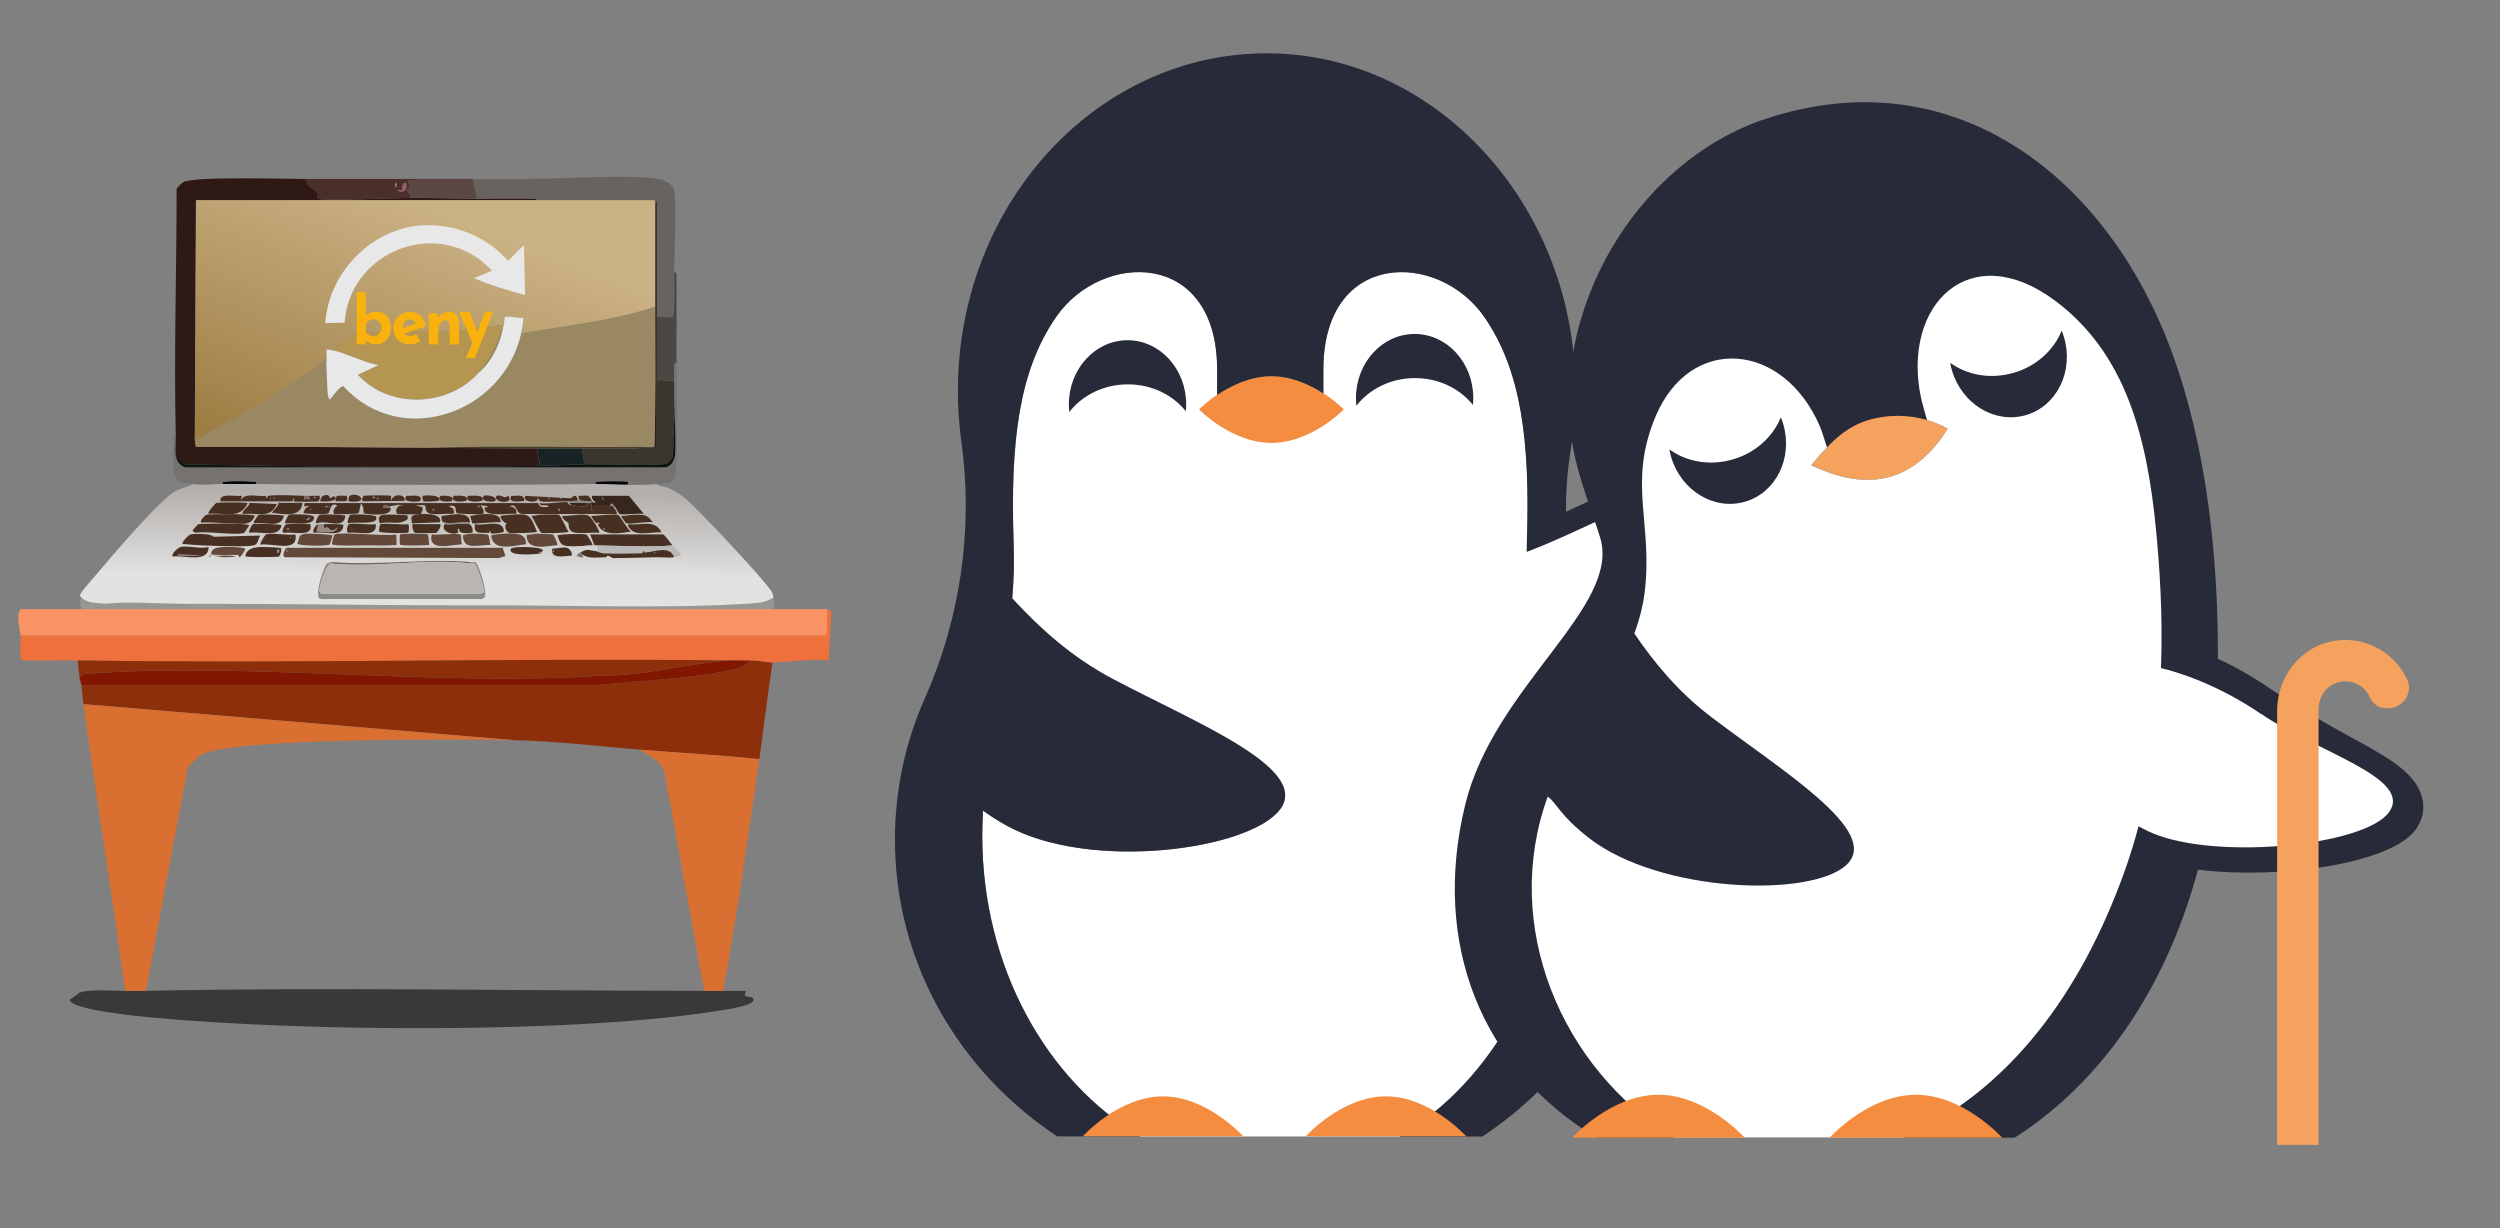 <?xml version="1.0" encoding="UTF-8"?><svg id="Layer_4" xmlns="http://www.w3.org/2000/svg" xmlns:xlink="http://www.w3.org/1999/xlink" viewBox="0 0 402.74 197.89"><rect x="0" y="0" width="402.74" height="197.89" fill="#808080" stroke="none"/><defs><style>.cls-1{fill:#811601;}.cls-2{fill:#473022;}.cls-3{fill:#f4a25d;}.cls-4{fill:#b49552;}.cls-5{fill:#5b4845;}.cls-6{fill:url(#linear-gradient-2);}.cls-7{fill:#f0703b;}.cls-8{fill:#76726f;}.cls-9{fill:#4a2f2a;}.cls-10{fill:#634939;}.cls-11{fill:#3a352d;}.cls-12{fill:#998862;}.cls-13{fill:#a8a7a5;}.cls-14{fill:url(#linear-gradient);}.cls-15{fill:#8d8b89;}.cls-16{fill:#908a86;}.cls-17{fill:#272a38;}.cls-18{fill:#7c6a61;}.cls-19{fill:#f99365;}.cls-20{fill:#312d28;}.cls-21{fill:#252219;}.cls-22{fill:#483e26;}.cls-23{fill:#0c1510;}.cls-24{fill:#b1a6a8;}.cls-25{fill:#8e2f0b;}.cls-26{fill:#bbb9b8;}.cls-27{fill:#4b4743;}.cls-28{fill:#a08e88;}.cls-29{fill:#d97031;}.cls-30{fill:#fff;}.cls-31{fill:#989692;}.cls-32{fill:#04060c;}.cls-33{fill:#935e6d;}.cls-34{opacity:.6;}.cls-35{fill:#98868e;}.cls-36{fill:#37261b;}.cls-37{fill:#a7958a;}.cls-38{fill:#2f1915;}.cls-39{fill:#968a84;}.cls-40{fill:#172325;}.cls-41{fill:#686361;}.cls-42{fill:#f48d40;}.cls-43{fill:#f9b10d;}.cls-44{fill:#0b090a;}.cls-45{fill:#544a41;}.cls-46{fill:#d3d2d0;}.cls-47{fill:#e8e8e8;}.cls-48{fill:#bab5b2;}.cls-49{fill:#917160;}</style><linearGradient id="linear-gradient" x1="68.89" y1="79.38" x2="68.72" y2="96.4" gradientUnits="userSpaceOnUse"><stop offset="0" stop-color="#b3afac"/><stop offset=".79" stop-color="#e2e2e1"/></linearGradient><linearGradient id="linear-gradient-2" x1="75.72" y1="22.45" x2="54.52" y2="76.89" gradientUnits="userSpaceOnUse"><stop offset=".21" stop-color="#cbb285"/><stop offset="1" stop-color="#9d7e44"/></linearGradient></defs><g id="Generative_Object"><path class="cls-32" d="M101.11,78.09c-1.73.03-3.49-.14-5.21-.13-.02-.37.17-.35.44-.38.56-.07,4.29-.11,4.7,0,.23.06.2.35.06.51Z"/><path class="cls-31" d="M124.6,96.25c.04.22.13.29.13.63-.02,1.67-.41,2.3-2.16,2.54-.31-.32-1.4-.36-1.84-.38-2.11-.1-4.24.08-6.35,0-.12,0-.01-.38-.13-.38-6.36-.23-13.03-.07-19.43-.13-23.78-.21-48.12-.17-71.62.51-1.92.06-7.04.42-8.64.13-1.4-.26-1.93-1.65-1.46-2.92,1.18,1.06,2.38.77,3.81,1.02-.54.06-1.1.16-1.65.19-.6.77,1.97.32,2.1.32,4.14.06,7.76-.11,11.94-.25.23,0,.63.13.57-.25,16.32-.02,32.63.29,48.96.25,13.27-.03,28.19.52,41.27-.25,1.61-.1,3.15-.09,4.51-1.02Z"/><path class="cls-31" d="M29.86,97.27c.06.38-.34.25-.57.25-4.18.14-7.8.31-11.94.25-.13,0-2.69.45-2.1-.32.55-.03,1.11-.13,1.65-.19,3.75-.44,9.01,0,12.95,0Z"/><path class="cls-14" d="M35.83,77.97c1.83.03,3.64-.02,5.46,0,18.2.16,36.41.15,54.61,0,1.71-.01,3.47.16,5.21.13,1.58-.03,3.11.03,4.7-.13.38.41,1.32.43,1.84.63.6.24,1.9,1,2.41,1.4,2.01,1.56,12.79,13.09,14.16,15.18.32.48.28.57.38,1.08-1.36.92-2.9.92-4.51,1.02-13.09.78-28,.23-41.27.25-16.33.03-32.63-.28-48.96-.25-3.94,0-9.2-.44-12.95,0-1.43-.25-2.63.04-3.81-1.02-.14-.13-.12-.24-.25-.25.21-.77,1.57-2.15,2.16-2.86,2.73-3.27,9.56-11.28,12.64-13.65,1.11-.85,2.25-.84,3.37-1.52,1.66.19,3.2-.03,4.83,0Z"/><path class="cls-32" d="M41.29,77.97c-1.82-.02-3.63.03-5.46,0-.02-.37.17-.35.44-.38,1.02-.13,3.52-.1,4.57,0,.35.03.5-.12.44.38Z"/><path class="cls-15" d="M53.48,90.54v.25c-1.01-.15-2.16,4.18-2.03,4.51l.32.32h25.78c.1-.14.39-.15.44-.32.11-.35-1.18-4.36-1.59-4.51-.19-.02-.39.02-.57,0l-.13-.25c.31.03.64-.02.95,0,.65.95,1.82,4.59,1.46,5.65l-.44.32h-26.03c-1.21-.29.57-5.25.95-5.65.12-.13.67-.35.89-.32Z"/><path class="cls-41" d="M75.71,90.54l.13.25c-6.68-.9-15.45.72-22.35,0v-.25c7.07.62,15.3-.61,22.22,0Z"/><path class="cls-48" d="M53.48,90.79c6.9.72,15.67-.9,22.35,0,.18.02.38-.02.57,0,.41.15,1.7,4.15,1.59,4.51-.05.17-.35.18-.44.32h-25.78l-.32-.32c-.13-.33,1.02-4.66,2.03-4.51Z"/><path class="cls-2" d="M108.34,87.87c-4.01.32-8.05.06-12.06,0-.17,0-.34,0-.51,0l-.7-1.78h11.81c.55.52.98,1.21,1.46,1.78Z"/><path class="cls-2" d="M30.69,86.09c.54-.13,3.45-.16,3.68.38l7.56-.19c-.4.58-.28,1.39-1.08,1.59-1.12.27-6.51.06-8,0-1.13-.05-2.31-.13-3.43-.25-.22-.24.97-1.45,1.27-1.52Z"/><path class="cls-10" d="M53.93,86.09c.97-.48,8.28.36,9.91,0l.06,1.71c-1.58.13-3.18.05-4.76.06-.14,0-.33,0-.38,0-.75,0-5.11.13-5.27-.19-.08-.24.32-1.53.44-1.59Z"/><path class="cls-2" d="M82.37,82.92c3.02-.23,3,.02,4.13,2.73-.08.24-4.3.28-4.51.19-.56-.24-.96-1.55-.06-1.59-.67.36-1.42-.92-1.27-1.14.05-.07,1.47-.17,1.71-.19Z"/><path class="cls-2" d="M86.95,82.92c.39-.04,2.83-.07,3.05,0,.38.13,1.26,2.32,1.59,2.73-.08.24-4.1.28-4.38.19-.22-.07-1.34-2.38-1.59-2.73.44-.01.91-.15,1.33-.19Z"/><path class="cls-26" d="M108.34,87.87c.71.84,2.48,1.62.25,1.9-.71-1.99-3.26-.82-4.76-.76-.09,0-.03-.26-.13-.25-.13,0-.21.38-.25.38-1.8.06-4.56.07-6.35,0-.27,0-1.1-.37-1.21-.38.64.12.11-.49.38-.89,4.01.06,8.05.32,12.06,0Z"/><path class="cls-2" d="M93.93,82.92c.62.04.81.04,1.21.44.2.2,1.69,2.35,1.33,2.48-1.14-.17-3.75.37-4.51-.32-.46-.42-.35-1.21-.38-1.27-.04-.07-1.05-.57-1.02-1.14.98.06,2.47-.25,3.37-.19Z"/><path class="cls-2" d="M31.96,84.44c.39-.11,8.06-.2,8.19.19-.1.17-.76,1.18-.83,1.21-1.38.48-6.14-.37-7.87,0l-.44-.32c-.02-.09.85-1.05.95-1.08Z"/><path class="cls-2" d="M33.23,82.92c.38-.11,7.7-.18,7.81.19-.68,1.71-2.13,1.21-3.75,1.21s-3.22-.26-4.83-.13c-.47-.21.68-1.25.76-1.27Z"/><path class="cls-10" d="M81.23,85.97c1.5-.05,3.64-.23,3.49,1.71-1.83.17-5.34,1.3-5.59-1.4.06-.14,1.82-.31,2.1-.32Z"/><path class="cls-2" d="M95.52,87.87c-1.28-.02-2.64.29-3.94.13-1.36-.17-1.29-.49-1.78-1.71.11-.29,4.29-.31,4.64-.19.22.07.95,1.46,1.08,1.78Z"/><path class="cls-10" d="M49.23,85.97c.41-.05,4.31.11,4.38.32-.23.26-.32,1.31-.57,1.46-.41.24-5,.23-5.14-.19.4-.97.12-1.45,1.33-1.59Z"/><path class="cls-2" d="M34.88,81.01c.25-.07,4.86-.13,5.02.06-1.25,2.71-3.86,1.44-6.29,1.71-.3-.17,1.13-1.74,1.27-1.78Z"/><path class="cls-10" d="M86.56,85.97c.29-.01,2.42.08,2.54.13.08.04.81,1.54.7,1.71-1.78.17-5.08,1.02-4.95-1.65.55,0,1.18-.17,1.71-.19Z"/><path class="cls-10" d="M69.55,86.09c.77.17,4.12-.23,4.57,0,.31.16.09,1.27.32,1.59-1.58.05-5.59,1.28-4.89-1.59Z"/><path class="cls-10" d="M64.47,86.09c.13-.18,4.26-.13,4.44,0,.09.07.27,1.6.19,1.71-.6.07-4.44.17-4.64-.06-.11-.13-.11-1.51,0-1.65Z"/><path class="cls-2" d="M40.08,81.01l4.51.19c-1.06,2.49-3.2,1.35-5.4,1.59-.68-.21,1.51-1.61.89-1.78Z"/><path class="cls-10" d="M75.9,85.97c.3-.02,2.54.07,2.67.13.26.11.32,1.4.44,1.71-1.75-.15-4.39,1.02-4.44-1.52.05-.16,1.15-.31,1.33-.32Z"/><path class="cls-2" d="M44.78,81.01h3.94c-.19,2.44-3.06,1.84-4.89,1.59-.08-.12,1.4-1.42.95-1.59Z"/><path class="cls-2" d="M40.72,84.44c.21-.1,4.56-.03,4.64.19-.41,2.12-3.52.87-5.14,1.21-.36-.13.44-1.36.51-1.4Z"/><path class="cls-2" d="M61.29,84.44c.4-.22,3.72.16,4.44,0,.27.12.1,1.28.06,1.33-.14.19-4.57.11-4.7-.13-.08-.14.07-1.14.19-1.21Z"/><path class="cls-2" d="M101.3,84.44c1.97.25,4.27-.84,5.27,1.33-1.8-.16-4.54.9-5.4-1.08l.13-.25Z"/><path class="cls-10" d="M35.77,88.13c.45-.05,3.67-.04,3.75.32-.07.22-.75,1.36-.95,1.33-.05,0-.12-.37-.25-.38-.6-.04-4.18.1-4.32-.13.09-1.02,1-1.05,1.78-1.14Z"/><path class="cls-2" d="M76.53,84.44c1.49.35,4.62-.96,4.64,1.21-.06.16-1.48.31-1.71.32-.51.02-.44-.38-.51-.38-.36,0,.03.26-.13.25-1.15-.06-2.65.38-2.29-1.4Z"/><path class="cls-2" d="M75.58,84.44c.48.12.68,1.09.51,1.33-.07.1-2.36.42-2.1-.57-.56-.11.02.49-.25.63-.84.44-2.88-.27-2.1-1.4,1.06.18,3-.24,3.94,0Z"/><path class="cls-2" d="M41.74,82.92c.34-.11,3.87,0,4,.19-.49,2.11-3.11.9-4.76,1.21l-.13-.25c.24-.22.61-1.06.89-1.14Z"/><path class="cls-2" d="M66.5,84.44h4.32c.51.15-.43,1.37-.51,1.4-.16.06-3.27.06-3.43,0-.32-.11-.62-1.23-.38-1.4Z"/><path class="cls-2" d="M51.51,82.92c.3-.1,4.04-.02,4.13.19-.27,2.29-3.02.53-4.64,1.21-.34-.13.29-1.32.51-1.4Z"/><path class="cls-2" d="M76.79,82.92c1.2-.13,3.95-.45,3.87,1.21-.64-.1-4.25.29-4.51.19-.18-.07-.27-1.03-.44-1.21.34,0,.8-.16,1.08-.19Z"/><path class="cls-2" d="M66.88,82.92c.82-.2,4.47-.37,4,1.21l-4.51.19c-.08-.81-.35-1.19.51-1.4Z"/><path class="cls-2" d="M75.71,84.19c-1.15-.17-3.01.23-4.06,0-.59-.13-.49-.46-.51-1.08,1.32-.1,4.57-.99,4.57,1.08Z"/><path class="cls-2" d="M61.8,82.92c.34-.07,3.65.02,3.81.13.13.09.04.41.06.57-1.25,1.1-2.99.25-4.51.7-.21-.9-.25-1.22.63-1.4Z"/><path class="cls-2" d="M56.47,82.92c.35-.14,4.01-.03,4.13.32.52,1.53-3.77.68-4.51,1.08-.22-.16.13-1.3.38-1.4Z"/><path class="cls-2" d="M102.31,82.92c1.51,0,1.87-.07,2.86,1.21-.88-.14-3.64.34-4.25.19-.1-.03-.9-1.11-.83-1.21.71.02,1.53-.19,2.22-.19Z"/><path class="cls-2" d="M83.64,88.13c.29-.03,4.35-.05,3.75.7-.13.17-1.28.02,0,.25-.89.26-4.71.47-5.08-.25-.37-.66.8-.65,1.33-.7Z"/><path class="cls-46" d="M95.52,87.87c.08,0,.17,0,.25,0,.17,0,.34,0,.51,0-.27.4.26,1-.38.89-1.13-.08-1.21-.46-2.41.25-.32.19-.38.24-.63.51-.24-.02-.51,0-.76,0,.15-.47-.33-1.17-.76-1.27l.25-.25c1.29.16,2.66-.15,3.94-.13Z"/><path class="cls-2" d="M52.21,84.44c.41-.03,2.96-.04,3.11.13-.04,2.2-3.23.94-4.7,1.27-.45-.18.13-1.25.7-1.4l-.32,1.14c1.13.02,2.75.61,3.43-.63-1.18.93-1.01.42-1.78,0-.05-.03-.73.56-.44-.51Z"/><path class="cls-2" d="M68.15,79.87c.12-.09,2.95-.22,2.6.7-.09.25-2.38.27-2.48.19-.24-.18-.27-.79-.13-.89Z"/><path class="cls-39" d="M52.21,84.44c-.29,1.07.39.48.44.51.76.42.6.93,1.78,0-.68,1.25-2.3.65-3.43.63l.32-1.14c.21-.06.62.02.89,0Z"/><path class="cls-2" d="M65.48,79.87c.62.08,2.77-.39,2.22.83-.06.14-3.23.38-2.22-.83Z"/><path class="cls-2" d="M75.39,79.87c.48.02,2.72-.26,2.35.7-.11.29-3.15.55-2.35-.7Z"/><path class="cls-2" d="M82.37,79.87c.92.1,2.02-.43,2.1.83-.8.06-2.73.43-2.1-.83Z"/><path class="cls-2" d="M73.1,79.87c.48,0,2.43-.22,2.1.7-.11.29-2.9.55-2.1-.7Z"/><path class="cls-2" d="M56.34,79.87c1.5-.77,3.36,1.33-.13.89-.17-.12-.01-.82.13-.89Z"/><path class="cls-2" d="M79.96,79.87c1.05-.24,1.2.6,1.9,0,1.23,1.29-2.47,1.32-1.9,0Z"/><path class="cls-2" d="M52.02,79.87c1.15-.42,1.07.35,1.14.38.12.05.62-.51.83-.19.51.78-1.95.78-2.35.7-.15-.08.17-.81.38-.89Z"/><path class="cls-2" d="M95.39,80.76c-.64.13-1.47-.13-2.03-.13l-.19-.76c1.51.06,1.54-.42,2.22.89Z"/><path class="cls-2" d="M70.94,79.87c.49-.03,2.53-.09,1.84.83-.11.14-2.64.35-1.84-.83Z"/><path class="cls-2" d="M54.31,79.87c.07-.03,1.45-.03,1.52,0,.54,1.31-.84.74-1.65.89-.36-.08.05-.86.13-.89Z"/><path class="cls-2" d="M77.93,79.87c.5-.23,2.38.15,1.84.83-.16.2-2.53.25-1.84-.83Z"/><path class="cls-16" d="M75.71,84.19c0,.12-.14.14-.13.25-.94-.24-2.88.18-3.94,0,.02-.03-.01-.17,0-.25,1.06.23,2.91-.17,4.06,0Z"/><path class="cls-45" d="M34.24,89.52c1.19.12,2.61-.24,3.75.19l-1.97.06-1.78-.25Z"/><path class="cls-8" d="M93.49,89.01c.16,0,.19.15.25.25.04.06.31.46.19.51-.38.18-.91-.24-1.08-.25.26-.26.32-.32.63-.51Z"/><polygon class="cls-20" points="33.86 89.4 33.93 89.59 33.73 89.65 33.67 89.59 33.86 89.4"/><path class="cls-2" d="M92.09,81.4c.51.12,1.86.23,2.35.13.13-.03,0-.34.13-.38,1.08-.37.68,1.11.76,1.14.38-.02.27-.69.38-.76.11-.07,2.26,0,2.6,0h.51c-.07.28.92,1.09.44,1.27h-14.99c-1.42,0-.78-1.92-2.22-1.21.66.05,1.35.37,1.08,1.21-1.04-.21-4.72.56-5.02-.7-.13-.78.35-.02.44-.57l-1.14-.13c.24.42.76.84.38,1.4-.22.09-4.02,0-4.19-.13-.43-.3.27-1.49-1.27-1.14.63.53.67.04.83,1.08l-.32.19c-.93-.18-3.72.42-4.13-.44-.43-.92.46-1.09-1.71-.95l1.08.32c.03.25-.09.98-.32,1.08-.17.07-3.51.07-3.68,0-.61-.27-.13-1.74.95-1.33-.61-.35-1.44-.01-2.16.06-.07,0-1.35-.3-1.14.19l1.14.06c.57,1.57-4.07,1.06-4.25.89-.16-.15.09-1.27-.51-1.52-.08.24-.24,1.43-.38,1.52-.17.11-3.78.24-3.94.13-.19-.58.08-1.07.57-1.33-1.18-.82-1.14.96-1.46,1.21-.28.22-3.86.13-4-.06.11-.61.44-.92,1.02-1.14l-.95.06.13-.51h37.59c.24.85.96.62,1.65.63,0-.62-1.37.13-1.4-.63.88.26,3.86-.3,4.44-.13.21.06,0,.34.7.51Z"/><path class="cls-18" d="M62.88,81.52c.01.08-.02.2,0,.25l-1.14-.06c-.21-.49,1.07-.18,1.14-.19Z"/><path class="cls-39" d="M52.4,81.52l.83.06c-.29.02-1.07.37-.83-.06Z"/><path class="cls-39" d="M89.99,81.9s.36.29.25.38c-.32.12-.44-.27-.25-.38Z"/><path class="cls-39" d="M69.67,82.03c.34-.07.49.22.13.25-.01,0-.26-.19-.13-.25Z"/><path class="cls-28" d="M77.04,81.4c.26-.05.25.32.13.38-.05.02-.32-.34-.13-.38Z"/><polygon class="cls-28" points="50.12 81.9 50.18 82.09 49.99 82.16 49.93 82.09 50.12 81.9"/><path class="cls-10" d="M46.18,88.25h34.8l.44,1.33-1.08.32-34.42-.13c-.56-.07-.04-1.42.25-1.52Z"/><path class="cls-39" d="M46.18,88.51s.32.34.13.38c-.26.05-.25-.32-.13-.38Z"/><path class="cls-36" d="M98.95,81.52c-.25-.24-.45-.75-.63,0-.34,0-2.49-.07-2.6,0-.12.07,0,.75-.38.76-.08-.03.32-1.51-.76-1.14-.13.04,0,.35-.13.38-.49.11-1.84,0-2.35-.13-.17-.06-.31-.22-.38-.38,1.28-.15,2.53.11,3.81-.13.1-.02.35.35.38-.06-.28-.01-.81-.82-.44-.95h5.84l2.41,2.92c-.79-.18-3.38.24-3.94,0-.07-.03-.56-1.01-.83-1.27Z"/><path class="cls-16" d="M93.36,80.63c.56,0,1.39.26,2.03.13,0,0,.15-.02.13.13-1.28.24-2.53-.03-3.81.13-.02-.05.01-.17,0-.25.46,0,1.07-.13,1.4-.13.09,0,.16,0,.25,0Z"/><path class="cls-15" d="M98.95,81.52h-.63c.18-.75.39-.24.63,0Z"/><path class="cls-8" d="M96.98,80c.05,0,.42.5.25.63-.11-.05-.43-.61-.25-.63Z"/><path class="cls-2" d="M100.79,81.52c.22.02.51-.07.7.06,0,.06-.75.18-.7-.06Z"/><path class="cls-2" d="M49.04,79.87l-.06.63c.45-.28.41-.2.89,0l-.06-.63c.53.02,1.06-.01,1.59,0,.25.1.07.8-.13.89-.18.08-3.76.09-3.94,0-.21-.11.2-.37,0-.51l-.25.51h-11.56c-.27-1.46,2.47-.71,3.43-.89l-.13.76c.57-1.41,2.76-.52,4.06-.76-.16.82.22.02.38,0,1.37-.21,4.27-.04,5.78,0Z"/><path class="cls-18" d="M49.8,79.87l.06.63c-.48-.2-.44-.28-.89,0l.06-.63c.25,0,.51,0,.76,0Z"/><path class="cls-37" d="M50.62,80c.19-.07.28.19.13.25-.19.08-.28-.2-.13-.25Z"/><polygon class="cls-39" points="43.51 80.13 43.7 80.19 43.64 80.38 43.58 80.32 43.51 80.13"/><polygon class="cls-39" points="44.15 80.13 44.34 80.19 44.15 80.38 44.08 80.32 44.15 80.13"/><path class="cls-2" d="M95.9,88.76c.11,0,.93.37,1.21.38,1.79.07,4.55.06,6.35,0,.04,0,.13-.38.25-.38.09,0,.03.26.13.25,1.5-.06,4.05-1.23,4.76.76-.9.12-1.94-.02-2.86,0-2.19.04-4.76.14-6.98.13-.18,0-.56-.38-.89-.38-.05,0-.21.25-.25.25-1.34-.02-2.82.35-3.87-.51-.06-.1-.1-.25-.25-.25,1.2-.71,1.28-.34,2.41-.25Z"/><polygon class="cls-24" points="105.36 88.89 105.49 89.01 105.49 89.14 105.36 89.14 105.36 88.89"/><path class="cls-2" d="M98.12,82.92c.33,0,1.17-.07,1.4,0,.36.11,1.59,2.4,2.1,2.73-1.82.24-4.38.82-5.33-1.14-.02-.05.35-.05.25-.25-.12-.24-.43.08-.44.06-.19-.13-.92-1.09-.83-1.21.92.03,1.95-.2,2.86-.19Z"/><path class="cls-16" d="M97.23,85.08c.19-.07.28.19.13.25-.19.08-.28-.2-.13-.25Z"/><path class="cls-2" d="M42.88,86.09c.9-.3,3.59.22,4.7,0,.58,3.05-3.77,1.33-5.59,1.65-.21-.11.65-1.57.89-1.65Z"/><polygon class="cls-39" points="46.69 86.47 46.88 86.54 46.82 86.73 46.75 86.67 46.69 86.47"/><path class="cls-2" d="M43.39,88.13c.6.02,1.18.11,1.78.13.39.14-.09,1.33-.25,1.4-.25.1-5.23.15-5.4-.06.24-1.66,2.48-1.5,3.87-1.46Z"/><path class="cls-16" d="M44.78,88.51c.58-.29-.01,1.11-.19.44-.03-.17.03-.36.19-.44Z"/><path class="cls-2" d="M29.04,88.13c1.3-.3,3.21.36,4.57,0-.07,2.67-3.92,1.26-5.71,1.52-.58-.22.84-1.46,1.14-1.52Z"/><path class="cls-16" d="M28.65,89.27l3.75.19c0,.17-3.29.1-3.49.06-.18-.03-.44.07-.25-.25Z"/><path class="cls-2" d="M93.1,80.63c-.32,0-.93.13-1.4.13-.21,0-.4,0-.44,0-.82-.02-3.68.17-4.19,0-.19-.06-.42-.64-.51-.63.55,1.08-2.74.79-1.9-.25l7.24.38c.16.07.89-1.15,1.21.38Z"/><path class="cls-13" d="M90.25,80c.08-.01.3.36.13.38-.08.01-.3-.36-.13-.38Z"/><path class="cls-39" d="M88.34,80.13c.19-.07.28.19.13.25-.19.08-.28-.2-.13-.25Z"/><path class="cls-2" d="M56.21,84.44c.62-.26,3.45.19,4.32,0,.3,2.31-3.01,1.1-4.44,1.4-.38-.17-.13-1.29.13-1.4Z"/><path class="cls-49" d="M56.47,85.2h.13c.25-.02.25.15,0,.13l-.13-.13Z"/><path class="cls-2" d="M46.18,84.44c.18-.06,3.64-.08,3.81,0,.61,2.23-2.98,1.13-4.32,1.4-.4-.15.14-1.29.51-1.4Z"/><path class="cls-49" d="M46.31,85.08c.17-.03.36-.03.32.19-.38.26-.67-.12-.32-.19Z"/><path class="cls-2" d="M46.56,82.92c.37-.14,3.92-.08,4,.32.35,1.67-3.78.9-4.64,1.08-.16-.09.51-1.35.63-1.4Z"/><path class="cls-39" d="M49.86,83.3c.34.35-.5.66-.57.44l.57-.44Z"/><path class="cls-2" d="M58.63,79.87c.2-.08,4.14-.12,4.32,0,.16.11-.03.59.13.76.12-1.13,2.31-1.15,2.1.06l-6.67.06c-.36-.16-.09-.8.13-.89Z"/><path class="cls-18" d="M60.78,80.13c.22-.1.27.32.13.38-.22.1-.27-.32-.13-.38Z"/><path class="cls-26" d="M60.15,80c.19-.07.28.19.13.25-.19.08-.28-.2-.13-.25Z"/><path class="cls-2" d="M91.33,88.25c.44.1.92.8.76,1.27-1.06-.02-3.47.69-3.11-1.14.69.01,1.68-.29,2.35-.13Z"/><polygon class="cls-46" points="89.1 88.63 89.23 88.76 89.23 88.89 89.1 88.89 89.1 88.63"/><path class="cls-8" d="M108.98,58.54c0,2.52.32,17.43-.25,18.48s-1.97.86-2.92.95c-1.58.15-3.11.1-4.7.13.14-.16.17-.45-.06-.51-.41-.11-4.14-.07-4.7,0-.27.04-.46.01-.44.38-18.2.15-36.41.16-54.61,0,.06-.5-.1-.35-.44-.38-1.05-.1-3.56-.13-4.57,0-.27.04-.46.01-.44.38-1.63-.03-3.16.19-4.83,0-1.1-.13-2.49-.08-2.92-1.46-.39-1.25-.11-4.76-.13-6.29h.38c.02.97-.13,2.28,0,3.17.13.95.57,1.5,1.46,1.9h77.47c.88-.26,1.38-1.08,1.46-1.97.23-2.43-.13-6.32-.13-8.95,0-1.01,0-2.03,0-3.05,0-.75-.07-1.62,0-2.35.03-.35-.12-.5.38-.44Z"/><path class="cls-27" d="M108.98,43.93c.02,4.87.02,9.74,0,14.6-.5-.06-.35.1-.38.44-.07.73,0,1.6,0,2.35l-2.79-.13c.01-3.38,0-6.78,0-10.16l2.54.06c.43-2.16.23-4.77.25-7.18h.38Z"/><path class="cls-38" d="M49.42,28.82c-.16,1.42,1.29,1.52,1.78,2.35.07.13-.1.71.06.83.6.43,12.98-.13,14.79-.13,3.58,0,7.2.13,10.79.13,2.97,0,5.98-.1,8.95,0,.23,0,.63-.13.57.25-18.26-.03-36.53.03-54.8,0l-.19,38.61.19,1.14c12.59-.08,25.19.06,37.78.13,5.71.03,11.43.12,17.14.13l.51,2.79c-19.04.29-38.55.14-57.34-.25l-1.33-1.4c-.13-.9.02-2.21,0-3.17-.32-13.25.14-26.56.13-39.81.09-.23.85-.95,1.08-1.08,1.69-.97,16.73-.5,19.87-.51Z"/><path class="cls-11" d="M108.6,61.33c0,1.01,0,2.03,0,3.05l-.13,8.45-.25-4.7c-.3,1.5.34,4.27.13,5.59-.01.06-.77.93-.83.95-.98.45-11.38.09-13.4.13l-.38-2.54c2.89,0,5.82.11,8.7,0,.23,0,.57.11.32-.25.85,0,1.85.08,2.67,0,.02,0,.14.29.38.06,0-3.62-.01-7.24,0-10.86l2.79.13Z"/><path class="cls-23" d="M28.34,73.39l1.33,1.4c18.79.4,38.29.54,57.34.25,2.38-.04,4.73-.21,7.11-.25,2.02-.04,12.42.32,13.4-.13.06-.03.82-.89.83-.95.21-1.32-.42-4.08-.13-5.59l.25,4.7.13-8.45c0,2.63.36,6.53.13,8.95-.08.89-.58,1.71-1.46,1.97H29.8c-.9-.4-1.33-.95-1.46-1.9Z"/><path class="cls-41" d="M84.72,28.82c6.1.02,15.61-.78,21.27,0,.87.12,2.37.77,2.6,1.71.5,2.02.03,10.7,0,13.4-.03,2.4.17,5.02-.25,7.18l-2.54-.06c-.01-6.2,0-12.4,0-18.6-.15-.17-.12.28-.25.19-.02-.01.01-.31-.19-.38-6.33,0-12.66.01-18.99,0,.06-.38-.34-.25-.57-.25-2.97-.1-5.98,0-8.95,0l-.63-3.17c2.83,0,5.67,0,8.51,0Z"/><path class="cls-5" d="M76.21,28.82l.63,3.17c-3.6,0-7.21-.12-10.79-.13.28-.48-.51-1.14-.51-1.21,0-.03.37-.39.38-.51.03-.51-.29-.98-.25-1.02.22-.25,1.3.24,1.4-.32,3.05,0,6.1,0,9.14,0Z"/><path class="cls-40" d="M93.74,72.25l.38,2.54c-2.38.05-4.73.22-7.11.25l-.51-2.79c2.41,0,4.83,0,7.24,0Z"/><path class="cls-9" d="M67.07,28.82c-.1.55-1.18.07-1.4.32-.03.04.28.51.25,1.02,0,.12-.38.48-.38.51,0,.07.79.73.51,1.21-1.81,0-14.19.55-14.79.13-.17-.12.01-.7-.06-.83-.49-.83-1.94-.93-1.78-2.35,5.88-.02,11.78,0,17.65,0Z"/><path class="cls-33" d="M65.23,29.45c.6.05.33,1.85-.89,1.4-.95-.35.34-.24.38-.25.06-.02-.03-1.19.51-1.14Z"/><path class="cls-35" d="M63.96,29.33l-.13.89c-.38-.31-.19-.65.13-.89Z"/><path class="cls-21" d="M105.8,51.04c0,3.38.01,6.78,0,10.16-.01,3.62,0,7.24,0,10.86-.24.23-.36-.07-.38-.06.23-7.53.13-15.07.13-22.6v-16.76c.13.09.11-.36.25-.19,0,6.2-.01,12.41,0,18.6Z"/><path class="cls-12" d="M105.55,49.39c0,7.53.11,15.08-.13,22.6-.82.08-1.82,0-2.67,0-11.13.1-22.27-.18-33.4.13-12.59-.07-25.19-.21-37.78-.13l-.19-1.14c3.97-2.09,7.93-4.24,11.75-6.6,1.7-1.05,8.26-5.11,9.08-6.35.22,2.26-.41,4.71.44,6.86.13-.15.29-.25.44-.38.4-.34,1.66-2.26,2.22-2.16,9.28,10.2,25.74,4.38,28.64-8.51,7.23-1.31,14.6-1.98,21.59-4.32Z"/><path class="cls-22" d="M102.76,72c.25.37-.08.25-.32.25-2.88.11-5.81,0-8.7,0-2.41,0-4.83,0-7.24,0-5.71,0-11.43-.1-17.14-.13,11.13-.31,22.27-.03,33.4-.13Z"/><path class="cls-4" d="M81.17,52.31c-.05.13-.08.25-.13.38-.84,2.44-1.95,5.12-3.81,7.24-4.94,5.62-14.45,6.06-19.56.44l3.37-1.59c-2.46-.34-5.36-2.01-7.68-2.41,1.26-.29,2.92-2.4,4-2.67,3.31-.83,11.48-.1,15.49-.38,2.79-.2,5.54-.78,8.32-1.02Z"/><path class="cls-6" d="M86.37,32.25c6.33.01,12.66,0,18.99,0,.2.07.17.37.19.38v16.76c-6.99,2.34-14.36,3.01-21.59,4.32.08-.35.51-2.4.32-2.54-.5.11-2.64-.32-2.92-.13-.14.1-.12,1.09-.19,1.27-2.78.24-5.53.82-8.32,1.02-4.01.28-12.18-.45-15.49.38-1.08.27-2.74,2.37-4,2.67-.1-.02-.74-.11-.76-.06-.01.36.02.72,0,1.08-.1.23-.28.35-.38.51-.82,1.24-7.38,5.3-9.08,6.35-3.81,2.37-7.78,4.51-11.75,6.6l.19-38.61c18.27.03,36.53-.03,54.8,0Z"/><path class="cls-47" d="M68.02,36.31c5.25-.34,10.38,1.81,13.84,5.71l2.54-2.54.19,8.06c-2.74-.76-5.71-1.62-8.19-2.73l2.86-1.21c-8.21-8.85-22.88-3.47-23.75,8.38l-3.11.06c.55-8.14,7.42-15.21,15.62-15.75Z"/><path class="cls-12" d="M53.1,64.38c-.15.13-.31.23-.44.38-.85-2.15-.22-4.6-.44-6.86.1-.15.28-.28.38-.51-.06,1.46.07,3.26.13,4.76.02.53.04,1.82.38,2.22Z"/><path class="cls-47" d="M83.96,53.71c-2.9,12.89-19.35,18.71-28.64,8.51-.56-.1-1.82,1.82-2.22,2.16-.34-.4-.36-1.69-.38-2.22-.06-1.5-.19-3.3-.13-4.76.02-.36-.01-.72,0-1.08.03-.05.66.05.76.06,2.33.41,5.22,2.07,7.68,2.41l-3.37,1.59c5.11,5.62,14.62,5.18,19.56-.44,2.07-1.88,3.31-4.52,3.81-7.24.04-.13.08-.25.13-.38.07-.18.05-1.17.19-1.27.28-.2,2.42.24,2.92.13.19.14-.24,2.19-.32,2.54Z"/><path class="cls-12" d="M81.04,52.69c-.5,2.71-1.74,5.36-3.81,7.24,1.86-2.12,2.97-4.8,3.81-7.24Z"/></g><path class="cls-30" d="M183.71,183.06c-15.1-8.92-25.46-27.27-25.46-48.46,0-1.04.04-2.06.09-3.08,0-.03,0-.06,0-.08,0-.27.02-.58.04-.87.97.73,2.22,1.56,3.94,2.5,13.44,7.32,39.04,3.85,43.92-2.71,4.88-6.56-13.48-13.87-26.88-20.94-6.73-3.55-11.83-8.2-16.28-13.03.13-1.57.22-3.13.26-4.64.02-1.48.01-2.97-.04-4.45-.54-16.22.87-27.62,6.87-36.27,7.36-10.63,25.93-10.83,25.92,8.52v4.08s0,0,0,0c2.14-1.45,5.26-3.03,8.75-3.03,3.28,0,6.24,1.4,8.36,2.77v-3.81c0-19.36,18.56-19.15,25.92-8.52,5.99,8.66,7.4,20.05,6.87,36.27-.02.52,0,1.05-.02,1.57,5.42-2.04,11.27-5.03,16.47-7.27.04-.02.07-.03.11-.05.39-.17.78-.33,1.16-.49.1-.04.2-.08.29-.12.32-.13.64-.26.96-.39.12-.05.23-.09.35-.14.3-.12.6-.23.89-.34.11-.04.23-.08.34-.13.3-.11.59-.21.89-.31.1-.03.19-.07.29-.1.35-.11.7-.22,1.04-.32.03,0,.06-.02.09-.03.38-.11.75-.2,1.11-.29.04,0,.07-.01.11-.02.31-.07.61-.13.9-.18.1-.02.19-.03.29-.04.23-.04.45-.07.67-.09.11-.01.21-.02.32-.03.2-.02.39-.03.58-.03.06,0,.12,0,.18,0,.05,0,.1,0,.15,0,.15,0,.3.01.45.02.11,0,.22.02.33.03.14.02.28.04.41.07.1.02.21.04.31.07.13.03.25.08.37.12.09.03.19.07.28.11.12.05.23.11.34.18.08.05.17.09.25.14.11.07.2.16.3.24.07.06.15.11.21.18.1.09.18.2.27.31.06.07.12.13.17.21.09.13.17.27.24.42.04.07.08.13.12.21.11.23.2.47.28.74.07.24.12.49.16.76.01.08.02.16.03.24.02.2.04.42.05.64,0,.09,0,.17,0,.26,0,.3,0,.62-.03.95,0,.03,0,.06,0,.08-.02.31-.06.63-.11.95-.02.11-.03.23-.05.34-.04.26-.09.53-.15.81-.02.12-.04.23-.07.35-.08.38-.17.77-.28,1.16-.02.07-.04.15-.06.22-.09.34-.19.68-.3,1.03-.05.15-.09.3-.14.46-.09.29-.19.59-.3.89-.05.15-.1.3-.16.46-.15.42-.31.85-.48,1.29-.05.13-.11.27-.16.41-.13.32-.26.65-.4.98-.08.19-.16.38-.25.58-.13.29-.26.59-.39.88-.09.19-.17.38-.26.57-.21.44-.42.89-.64,1.34-.09.19-.19.39-.29.58-.15.29-.29.59-.45.88-.12.23-.24.46-.36.69-.14.27-.29.55-.44.82-.12.22-.24.45-.37.67-.25.44-.5.89-.76,1.33-.13.22-.26.45-.4.67-.16.27-.32.54-.49.81-.15.24-.29.48-.44.72-.16.26-.33.53-.5.79-.15.23-.29.46-.44.69-.28.44-.57.88-.87,1.31-.15.22-.29.43-.44.64-.19.27-.37.54-.56.81-.16.22-.32.44-.47.67-.2.28-.4.55-.6.82-.14.19-.29.39-.43.58-.32.43-.65.85-.98,1.27-.14.17-.27.34-.41.51-.23.28-.46.57-.69.85-.15.18-.29.35-.44.53-.26.31-.52.61-.78.9-.11.12-.22.25-.33.37-.33.37-.66.73-.99,1.09,0,0,0,0,0,0-3.44,3.68-7.04,6.55-10.43,7.87l-.27.1.68,4.09c.22,2.08.37,4.19.37,6.35,0,21.19-10.36,39.54-25.46,48.46h-41.76Z"/><path class="cls-17" d="M181.7,61.92c3.85,0,7.25,1.71,9.33,4.33.04-.37.06-.74.06-1.11,0-5.71-4.23-10.33-9.45-10.33s-9.45,4.63-9.45,10.33c0,.42.03.83.07,1.24,2.07-2.69,5.52-4.46,9.43-4.46Z"/><path class="cls-17" d="M227.95,60.91c3.85,0,7.25,1.71,9.33,4.33.04-.37.06-.74.06-1.11,0-5.71-4.23-10.33-9.45-10.33s-9.45,4.63-9.45,10.33c0,.42.03.83.07,1.24,2.07-2.69,5.52-4.46,9.43-4.46Z"/><path class="cls-42" d="M216.48,65.96s-5.22,5.39-11.66,5.39-11.66-5.39-11.66-5.39c0,0,5.22-5.39,11.66-5.39s11.66,5.39,11.66,5.39Z"/><path class="cls-17" d="M280.65,80.53c-1.05-3.48-3.85-5.48-7.68-5.48h0c-4.73,0-11.13,2.96-17.89,6.1-.93.43-1.88.87-2.82,1.3,0-3.34.24-6.7.78-10.03.6-3.77.85-7.68.71-11.68-1.03-28.14-22.02-51.04-47.76-52.11-28.35-1.18-51.68,23.6-51.68,54.35,0,2.81.2,5.57.57,8.27,1.96,14.04-.22,28.46-5.89,41.24-3.1,6.98-4.82,14.68-4.82,22.76,0,19.87,10.37,37.4,26.15,47.82h13.37c-15.1-8.92-25.46-27.27-25.46-48.46,0-1.04.04-2.06.09-3.08,0-.03,0-.06,0-.08,0-.27.02-.58.04-.87.97.73,2.22,1.56,3.94,2.5,13.44,7.32,39.04,3.85,43.92-2.71,4.88-6.56-13.48-13.87-26.88-20.94-6.73-3.55-11.83-8.2-16.28-13.03.13-1.57.22-3.13.26-4.64.02-1.48.01-2.97-.04-4.45-.54-16.22.87-27.62,6.87-36.27,7.36-10.63,25.93-10.83,25.92,8.52v4.08s0,0,0,0c2.14-1.45,5.26-3.03,8.75-3.03,3.28,0,6.24,1.4,8.36,2.77v-3.81c0-19.36,18.56-19.15,25.92-8.52,5.99,8.66,7.4,20.05,6.87,36.27-.02.52,0,1.05-.02,1.57,5.42-2.04,11.27-5.03,16.47-7.27.04-.02.07-.03.11-.05.39-.17.78-.33,1.16-.49.1-.04.2-.08.29-.12.32-.13.64-.26.96-.39.12-.05.23-.09.35-.14.3-.12.6-.23.89-.34.11-.04.23-.08.34-.13.3-.11.59-.21.89-.31.1-.03.19-.07.29-.1.35-.11.7-.22,1.04-.32.03,0,.06-.02.09-.03.38-.11.75-.2,1.11-.29.04,0,.07-.01.11-.02.31-.07.61-.13.9-.18.1-.02.19-.03.29-.04.23-.04.45-.07.67-.09.11-.01.21-.02.32-.03.2-.02.39-.03.58-.03.06,0,.12,0,.18,0,.05,0,.1,0,.15,0,.15,0,.3.01.45.02.11,0,.22.02.33.03.14.02.28.04.41.07.1.02.21.04.31.07.13.03.25.08.37.12.09.03.19.07.28.11.12.05.23.11.34.18.08.05.17.09.25.14.11.07.2.16.3.24.07.06.15.11.21.18.1.09.18.2.27.31.06.07.12.13.17.21.09.13.17.27.24.42.04.07.08.13.12.21.11.23.2.47.28.74.07.24.12.49.16.76.01.08.02.16.03.24.02.2.04.42.05.64,0,.09,0,.17,0,.26,0,.3,0,.62-.03.95,0,.03,0,.06,0,.08-.02.31-.06.63-.11.95-.02.11-.03.23-.05.34-.04.26-.09.53-.15.81-.02.12-.04.23-.07.35-.08.38-.17.77-.28,1.16-.02.07-.04.15-.06.22-.09.34-.19.68-.3,1.03-.05.15-.09.3-.14.46-.09.29-.19.59-.3.89-.05.15-.1.3-.16.46-.15.42-.31.85-.48,1.29-.05.13-.11.27-.16.41-.13.32-.26.65-.4.98-.08.19-.16.38-.25.58-.13.29-.26.59-.39.88-.09.19-.17.38-.26.57-.21.44-.42.89-.64,1.34-.09.19-.19.39-.29.58-.15.29-.29.59-.45.88-.12.23-.24.46-.36.69-.14.27-.29.55-.44.82-.12.22-.24.45-.37.67-.25.44-.5.89-.76,1.33-.13.22-.26.45-.4.67-.16.27-.32.54-.49.81-.15.24-.29.48-.44.72-.16.26-.33.53-.5.79-.15.23-.29.46-.44.69-.28.44-.57.88-.87,1.31-.15.22-.29.43-.44.64-.19.27-.37.54-.56.81-.16.22-.32.44-.47.67-.2.28-.4.55-.6.82-.14.19-.29.39-.43.58-.32.43-.65.85-.98,1.27-.14.17-.27.34-.41.51-.23.28-.46.57-.69.85-.15.18-.29.35-.44.53-.26.31-.52.61-.78.9-.11.12-.22.25-.33.37-.33.37-.66.73-.99,1.09,0,0,0,0,0,0-3.44,3.68-7.04,6.55-10.43,7.87l-.27.1.68,4.09c.22,2.08.37,4.19.37,6.35,0,21.19-10.36,39.54-25.46,48.46h13.37c15.79-10.42,26.15-27.95,26.15-47.82,0-5.65-.85-11.1-2.42-16.26,11.03-11.56,20.42-30.74,18.09-38.45Z"/><path class="cls-42" d="M174.42,183.06s5.79-6.44,12.93-6.44,12.93,6.44,12.93,6.44h-25.86Z"/><path class="cls-42" d="M210.34,183.06s5.79-6.44,12.93-6.44,12.93,6.44,12.93,6.44h-25.86Z"/><path class="cls-17" d="M388.88,125.85h0c-2.32-3.17-7.66-5.64-12.99-8.66-2.91-1.65-6.26-3.59-8.8-5.34-3.45-2.36-6.74-4.37-9.8-5.71.07-15.61-1.64-33.86-7.51-49.67-10.63-28.6-35.51-47.2-65.32-37.33-20.96,6.94-35.02,31.19-31.05,53.01.93,5.11,3.44,11.35,4.38,14.48,3.35,11.2-17.12,23.91-21.76,43.04-5.43,22.37,2.58,42.39,21.14,53.6h67.4c13.79-8.84,24.08-23.58,29.32-42.47.06-.21.12-.45.18-.7,13.34,1.64,31.18-1.02,35.09-6.46,1.72-2.38,1.62-5.22-.26-7.78Z"/><path class="cls-3" d="M291.78,74.97c3.87,1.79,7.96,3,12.26,1.96,4.29-1.04,7.4-4.14,9.72-7.85-3.69-2.12-8.32-2.63-12.47-1.5-4.15,1.13-6.84,4.15-9.51,7.4Z"/><path class="cls-30" d="M364.2,114.99c-7.16-4.88-13.58-6.76-16.07-7.36.32-8.98-.28-16.74-.78-22.04-1.43-14.98-4.8-28.47-16.11-37.02-13.89-10.49-24.89.54-21.79,15.43.16.77.61,2.33.98,3.67,1.16.34,2.29.8,3.33,1.4-2.32,3.71-5.43,6.81-9.72,7.85-4.29,1.04-8.38-.17-12.26-1.96.83-1.01,1.66-1.98,2.54-2.89-.41-1.28-.86-2.74-1.16-3.43-5.94-13.65-20.92-14.81-26.48-1.49-4.53,10.85-.29,17.26-1.77,28.57-.28,2.12-.85,4.23-1.62,6.34,3.23,4.74,7.06,9.39,12.3,13.38,11.45,8.73,27.53,18.46,21.92,23.84-5.6,5.38-30.15,4.63-41.6-4.33-4.7-3.68-5.14-5.6-6.58-6.62-7.55,20.81,2.2,43.79,20.3,54.93h37.14c16.9-7.57,28.46-23.3,35.46-42.81.88-2.44,1.63-4.89,2.28-7.34.43.23.87.46,1.32.69,9.94,4.97,35.02,2.58,39.02-2.94,3.99-5.52-11.45-9.62-20.63-15.88Z"/><path class="cls-17" d="M324.44,60.05c3.68-1.09,6.44-3.69,7.69-6.78.14.34.26.69.37,1.05,1.62,5.45-1.12,11.07-6.1,12.54-4.99,1.48-10.34-1.74-11.95-7.2-.12-.4-.21-.8-.28-1.21,2.74,1.99,6.54,2.7,10.28,1.59Z"/><path class="cls-17" d="M279.2,74c3.68-1.09,6.44-3.69,7.69-6.78.14.34.26.69.37,1.05,1.62,5.45-1.12,11.07-6.1,12.54-4.99,1.48-10.34-1.74-11.95-7.2-.12-.4-.21-.8-.28-1.21,2.74,1.99,6.54,2.7,10.28,1.59Z"/><path class="cls-42" d="M322.53,183.27s-6.22-6.91-13.89-6.91c-7.67,0-13.89,6.91-13.89,6.91h27.77Z"/><path class="cls-42" d="M281.06,183.27s-6.22-6.91-13.89-6.91c-7.67,0-13.89,6.91-13.89,6.91h27.77Z"/><path class="cls-3" d="M373.51,184.43h-6.67v-69.96c0-5.58,4-10.57,9.54-11.28,5-.64,9.45,2.1,11.4,6.24,1.02,2.17-.67,4.66-3.06,4.66h-.41c-1.13,0-2.07-.73-2.53-1.77-.79-1.75-2.7-2.88-4.81-2.47s-3.46,2.32-3.46,4.41v70.17Z"/><g id="Generative_Object-2"><g class="cls-34"><path class="cls-44" d="M20.14,159.62c.99-.03,2.42.02,3.37,0,29.92-.61,60,0,89.94,0,.95,0,2.26,0,3.06,0h3.67c-.74,1.54,1.08.55,1.22,1.38.17.95-3.9,1.54-4.74,1.68-23.49,3.96-68.34,3.5-92.39,1.22-1.42-.13-13.4-1.27-13-2.91.38-.12,1.44-1.04,1.53-1.07,1.7-.65,5.36-.25,7.34-.31Z"/></g><path class="cls-25" d="M124.46,106.7c-.8,5.18-1.39,10.41-2.14,15.6-6.4-.68-12.85-1-19.27-1.53-6.75-.55-13.39-1.38-20.19-1.53l-69.44-5.81c-.14-.99-.17-2.07-.31-3.06h83.06c6.69-.72,13.57-.93,20.19-2.14,1.28-.24,3.96-.58,4.44-1.84,1.23-.07,2.65.34,3.67.31Z"/><path class="cls-29" d="M82.86,119.24c-7.79-.17-46.13-.47-50.63,2.45-.21.14-1.93,1.86-1.99,1.99l-6.73,35.95c-.94.02-2.37-.03-3.37,0-2.06-15.42-4.55-30.79-6.73-46.19l69.44,5.81Z"/><path class="cls-19" d="M133.33,98.13l-.15,4.28H3.32c-.06-.77-.89-3.82.15-4.28h129.86Z"/><path class="cls-7" d="M124.46,106.7c-1.02.03-2.44-.38-3.67-.31-1.11.07-2.26-.08-3.37,0-34.96-.39-69.97.52-104.93,0-3-.04-6.02.03-9.02,0-.33-.24-.1-3.31-.15-3.98h129.86l.15-4.28.61.46-.46,7.8c-3.01-.26-6.04.21-9.02.31Z"/><path class="cls-29" d="M122.32,122.3c-1.8,12.45-3.57,24.95-5.81,37.32-.8,0-2.11,0-3.06,0l-6.42-35.33c-.73-2-2.4-2.4-3.98-3.52,6.42.53,12.87.85,19.27,1.53Z"/><path class="cls-25" d="M117.43,106.39c-6.48.49-13.84,2.53-20.65,2.45-26.8,1.76-56.45-2.21-82.9-.31-.44.03-.77.31-1.07.61-.12-.9-.18-1.85-.31-2.75,34.96.52,69.97-.39,104.93,0Z"/><path class="cls-1" d="M120.79,106.39c-.48,1.26-3.16,1.6-4.44,1.84-6.62,1.22-13.5,1.42-20.19,2.14H13.11c-.07-.47-.24-.76-.31-1.22.31-.3.63-.58,1.07-.61,26.45-1.91,56.1,2.07,82.9.31,6.81.08,14.17-1.96,20.65-2.45,1.11-.08,2.26.07,3.37,0Z"/></g><path class="cls-43" d="M67.04,53.82l.67,1.16c-.26.15-.53.27-.82.36-.29.09-.56.13-.82.13-.56,0-1.04-.11-1.45-.33s-.71-.53-.92-.93c-.21-.4-.31-.85-.31-1.37,0-.48.12-.92.36-1.32s.57-.72.98-.95.87-.35,1.37-.35c.67,0,1.23.2,1.66.61.43.41.71.99.84,1.75l-3.44,1.14c.23.28.54.41.94.41.3,0,.61-.11.94-.32h0ZM65.18,51.8c-.2.24-.3.56-.3.96v.1l2.06-.73c-.15-.46-.47-.69-.96-.69-.34,0-.61.12-.81.36h0Z"/><path class="cls-43" d="M73.48,50.64c.3.28.45.65.46,1.08v3.77h-1.51v-3.17c-.02-.49-.25-.74-.69-.74-.34,0-.62.17-.83.52-.21.35-.31.79-.31,1.34v2.05h-1.51v-5.03h1.37l.11.81c.17-.33.41-.59.72-.77s.66-.28,1.08-.28c.44,0,.82.14,1.11.43Z"/><path class="cls-43" d="M79.46,50.22l-2.96,7.46h-1.45l1.06-2.44-2.17-5.02h1.69l1.24,3.28,1.25-3.28h1.35Z"/><path class="cls-43" d="M62.68,51.41c-.2-.39-.47-.69-.81-.89s-.72-.31-1.12-.31c-.38,0-.72.05-1.03.16-.31.11-.56.25-.76.42v-3.73h-1.49v8.42h1.51v-.62c.39.39.87.6,1.45.62h.22c.4-.01.78-.12,1.12-.33.37-.22.67-.53.89-.94s.33-.88.33-1.42-.1-1-.3-1.39ZM61.28,53.49c-.12.21-.27.38-.46.5-.19.12-.4.18-.62.18-.57,0-.99-.25-1.25-.74v-1.2c.09-.24.25-.43.47-.57s.48-.21.77-.21c.34,0,.64.13.88.38s.37.58.37.96c0,.25-.06.49-.17.7h0Z"/></svg>